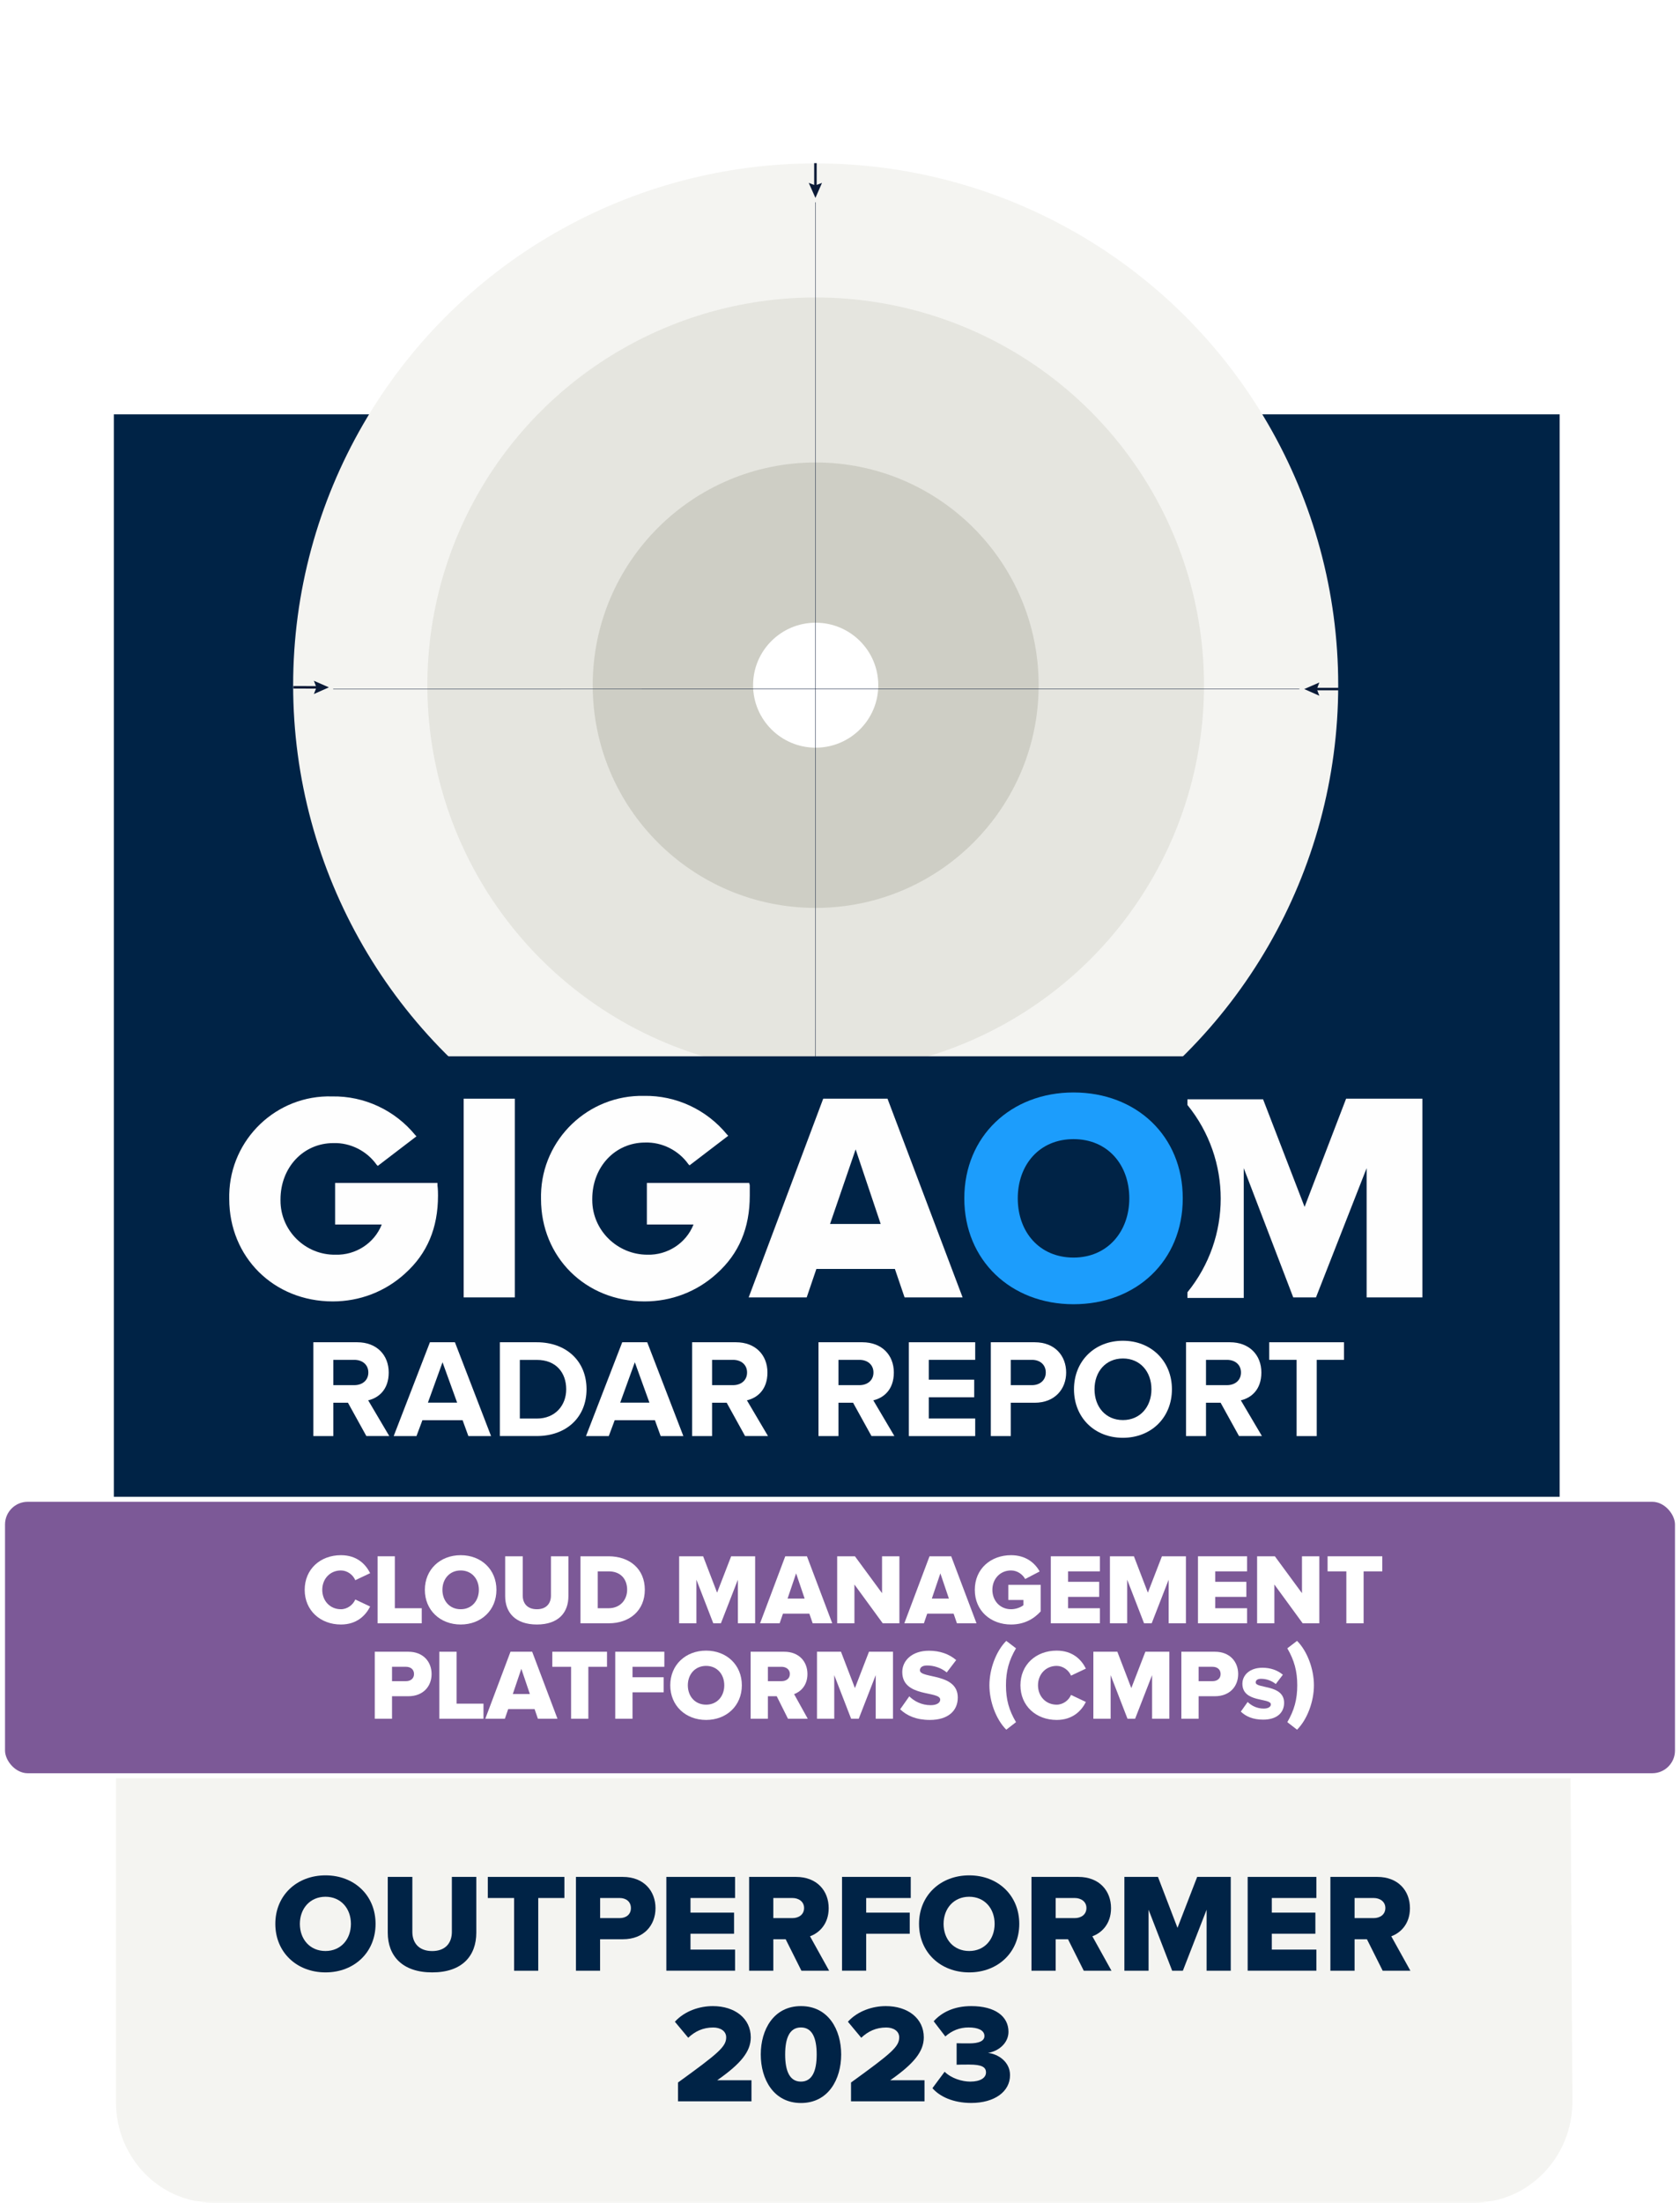<?xml version="1.0" encoding="UTF-8"?> <svg xmlns="http://www.w3.org/2000/svg" xmlns:xlink="http://www.w3.org/1999/xlink" id="Layer_1" viewBox="0 0 334.69 438.52"><defs><style>.cls-1{clip-path:url(#clippath);}.cls-2,.cls-3,.cls-4{fill:none;}.cls-2,.cls-5,.cls-6,.cls-7,.cls-8,.cls-9,.cls-10,.cls-11,.cls-12{stroke-width:0px;}.cls-13{stroke-width:2px;}.cls-13,.cls-3,.cls-14,.cls-4{stroke-miterlimit:10;}.cls-13,.cls-14{stroke:#fff;}.cls-13,.cls-12{fill:#002346;}.cls-15{clip-path:url(#clippath-1);}.cls-16{clip-path:url(#clippath-2);}.cls-3{stroke-width:.08px;}.cls-3,.cls-4{stroke:#0a1a37;}.cls-14{fill:#7c5997;}.cls-5{fill:#0a1a37;}.cls-6{fill:#1c9dfc;}.cls-7{fill:#cecec5;}.cls-8{fill:#fff;}.cls-9{fill:#e5e5df;}.cls-10{fill:#fefefe;}.cls-11{fill:#f4f4f1;}.cls-4{stroke-width:.5px;}.cls-17{filter:url(#outer-glow-1);}</style><clipPath id="clippath"><polygon class="cls-2" points="48.27 0 283.77 0 280.76 258.93 45.26 258.94 48.27 0"></polygon></clipPath><filter id="outer-glow-1" filterUnits="userSpaceOnUse"><feOffset dx="0" dy="0"></feOffset><feGaussianBlur result="blur" stdDeviation="4.53"></feGaussianBlur><feFlood flood-color="#000" flood-opacity=".4"></feFlood><feComposite in2="blur" operator="in"></feComposite><feComposite in="SourceGraphic"></feComposite></filter><clipPath id="clippath-1"><rect class="cls-2" x="45.67" y="217.49" width="237.68" height="42.16"></rect></clipPath><clipPath id="clippath-2"><rect class="cls-2" x="45.67" y="217.49" width="237.68" height="42.16"></rect></clipPath></defs><path class="cls-11" d="m23.11,341.97v76.55c0,11.05,8.7,20,19.42,20h251.14c10.82,0,19.59-9.03,19.59-20.17l-.44-76.19-289.7-.19Z"></path><rect class="cls-13" x="21.68" y="81.49" width="290.03" height="243.26"></rect><g class="cls-1"><g class="cls-17"><ellipse class="cls-11" cx="162.5" cy="136.41" rx="104.1" ry="103.88"></ellipse></g><ellipse class="cls-9" cx="162.5" cy="136.41" rx="77.36" ry="77.19"></ellipse><ellipse class="cls-7" cx="162.5" cy="136.41" rx="44.42" ry="44.34"></ellipse><ellipse class="cls-8" cx="162.5" cy="136.41" rx="12.47" ry="12.44"></ellipse><line class="cls-3" x1="162.42" y1="233.07" x2="162.47" y2="40.27"></line><line class="cls-3" x1="66.38" y1="137.19" x2="258.86" y2="137.18"></line><line class="cls-4" x1="162.43" y1="240.34" x2="162.43" y2="235.36"></line><polygon class="cls-5" points="161.13 236.87 162.45 233.9 163.76 236.87 162.47 236.36 161.13 236.87"></polygon><line class="cls-4" x1="162.45" y1="32.48" x2="162.45" y2="37.92"></line><polygon class="cls-5" points="163.76 36.41 162.45 39.4 161.12 36.41 162.43 36.91 163.76 36.41"></polygon><line class="cls-4" x1="58.44" y1="136.83" x2="64.04" y2="136.84"></line><polygon class="cls-5" points="62.53 135.53 65.52 136.84 62.53 138.17 63.04 136.86 62.53 135.53"></polygon><line class="cls-4" x1="266.67" y1="137.18" x2="261.31" y2="137.18"></line><polygon class="cls-5" points="262.84 135.87 259.83 137.18 262.84 138.51 262.34 137.2 262.84 135.87"></polygon></g><rect class="cls-14" x=".5" y="298.48" width="333.69" height="55.04" rx="5.02" ry="5.02"></rect><rect class="cls-12" x="63.46" y="210.29" width="202.1" height="52.72"></rect><path class="cls-8" d="m72.99,285.9l-3.67-6.64h-2.91v6.64h-3.98v-18.68h8.74c3.89,0,6.27,2.55,6.27,6.02s-2.07,5.07-4.09,5.54l4.2,7.11h-4.56Zm.39-12.66c0-1.57-1.2-2.52-2.8-2.52h-4.17v5.04h4.17c1.6,0,2.8-.95,2.8-2.52Z"></path><path class="cls-8" d="m93.31,285.9l-1.15-3.16h-8.01l-1.18,3.16h-4.54l7.22-18.68h4.98l7.2,18.68h-4.54Zm-5.15-14.7l-2.91,8.04h5.82l-2.91-8.04Z"></path><path class="cls-8" d="m99.58,285.9v-18.68h7.36c5.85,0,9.91,3.72,9.91,9.35s-4.06,9.32-9.91,9.32h-7.36Zm13.22-9.32c0-3.3-2.02-5.85-5.85-5.85h-3.39v11.68h3.39c3.7,0,5.85-2.66,5.85-5.82Z"></path><path class="cls-8" d="m131.62,285.9l-1.15-3.16h-8.01l-1.18,3.16h-4.54l7.22-18.68h4.98l7.2,18.68h-4.54Zm-5.15-14.7l-2.91,8.04h5.82l-2.91-8.04Z"></path><path class="cls-8" d="m148.44,285.9l-3.67-6.64h-2.91v6.64h-3.98v-18.68h8.74c3.89,0,6.27,2.55,6.27,6.02s-2.07,5.07-4.09,5.54l4.2,7.11h-4.56Zm.39-12.66c0-1.57-1.2-2.52-2.8-2.52h-4.17v5.04h4.17c1.6,0,2.8-.95,2.8-2.52Z"></path><path class="cls-8" d="m173.62,285.9l-3.67-6.64h-2.91v6.64h-3.98v-18.68h8.74c3.89,0,6.27,2.55,6.27,6.02s-2.07,5.07-4.09,5.54l4.2,7.11h-4.56Zm.39-12.66c0-1.57-1.2-2.52-2.8-2.52h-4.17v5.04h4.17c1.6,0,2.8-.95,2.8-2.52Z"></path><path class="cls-8" d="m181.06,285.9v-18.68h13.22v3.5h-9.24v3.95h9.04v3.5h-9.04v4.23h9.24v3.5h-13.22Z"></path><path class="cls-8" d="m197.39,285.9v-18.68h8.74c4.06,0,6.27,2.74,6.27,6.02s-2.24,6.02-6.27,6.02h-4.76v6.64h-3.98Zm10.95-12.66c0-1.57-1.18-2.52-2.74-2.52h-4.23v5.04h4.23c1.57,0,2.74-.98,2.74-2.52Z"></path><path class="cls-8" d="m213.96,276.58c0-5.63,4.12-9.66,9.74-9.66s9.77,4.03,9.77,9.66-4.12,9.66-9.77,9.66-9.74-4.03-9.74-9.66Zm15.43,0c0-3.5-2.24-6.13-5.68-6.13s-5.66,2.63-5.66,6.13,2.21,6.13,5.66,6.13,5.68-2.66,5.68-6.13Z"></path><path class="cls-8" d="m246.84,285.9l-3.67-6.64h-2.91v6.64h-3.98v-18.68h8.74c3.89,0,6.27,2.55,6.27,6.02s-2.07,5.07-4.09,5.54l4.2,7.11h-4.56Zm.39-12.66c0-1.57-1.2-2.52-2.8-2.52h-4.17v5.04h4.17c1.6,0,2.8-.95,2.8-2.52Z"></path><path class="cls-8" d="m258.31,285.9v-15.18h-5.46v-3.5h14.9v3.5h-5.43v15.18h-4Z"></path><g id="Artwork_2"><g class="cls-15"><g class="cls-16"><path class="cls-10" d="m268.17,218.73l-8.27,21.54-8.27-21.42h-15.07v1.13c8.84,10.88,8.84,26.41,0,37.29v1.13h11.22v-25.84l9.86,25.73h4.53l10.09-25.73v25.73h11.11v-39.56h-15.19Z"></path><path class="cls-6" d="m192.11,238.57c0-12.35,9.29-21.08,21.76-21.08s21.76,8.61,21.76,21.08-9.29,21.08-21.76,21.08-21.76-8.73-21.76-21.08m32.87,0c0-6.69-4.31-11.79-11.11-11.79s-11.11,5.1-11.11,11.79,4.31,11.79,11.11,11.79,11.11-5.21,11.11-11.79"></path><rect class="cls-10" x="92.37" y="218.73" width="10.2" height="39.56"></rect><path class="cls-10" d="m180.21,258.29l-1.93-5.67h-15.64l-1.93,5.67h-11.56l14.85-39.56h12.81l14.96,39.56h-11.56Zm-9.75-29.47l-5.1,14.85h10.09l-4.99-14.85Z"></path><path class="cls-10" d="m87.16,235.51h-20.4v8.27h9.29c-1.47,3.74-5.21,6.12-9.18,6.01-6.01.11-10.99-4.76-10.99-10.77v-.23c0-6.35,4.53-11.22,10.54-11.22,3.4-.11,6.69,1.59,8.61,4.31l.23.23,7.71-5.89-.23-.23c-4.08-4.99-10.2-7.82-16.55-7.71-11.11-.34-20.29,8.5-20.52,19.5v.91c0,11.56,8.84,20.4,20.63,20.4,5.33,0,10.43-1.93,14.39-5.55,4.42-3.97,6.57-9.07,6.57-15.53,0-.34,0-1.25-.11-2.04v-.45Z"></path><path class="cls-10" d="m149.27,235.51h-20.4v8.27h9.29c-1.47,3.74-5.21,6.12-9.18,6.01-6.01,0-10.99-4.87-10.99-10.88v-.23c0-6.35,4.53-11.22,10.54-11.22,3.4-.11,6.69,1.59,8.61,4.31l.23.23,7.71-5.89-.23-.23c-4.08-4.99-10.2-7.82-16.55-7.71-11.11-.23-20.29,8.61-20.52,19.61v.91c0,11.56,8.84,20.4,20.63,20.4,5.33,0,10.43-1.93,14.39-5.55,4.42-3.97,6.57-9.07,6.57-15.53v-2.04l-.11-.45Z"></path></g></g></g><path class="cls-12" d="m54.85,383.01c0-5.68,4.28-9.66,10-9.66s9.97,3.98,9.97,9.66-4.26,9.66-9.97,9.66-10-3.98-10-9.66Zm15.06,0c0-3.05-1.99-5.4-5.07-5.4s-5.1,2.35-5.1,5.4,1.99,5.4,5.1,5.4,5.07-2.38,5.07-5.4Z"></path><path class="cls-12" d="m77.25,384.78v-11.12h4.9v10.95c0,2.21,1.32,3.81,3.95,3.81s3.92-1.6,3.92-3.81v-10.95h4.87v11.09c0,4.65-2.83,7.92-8.79,7.92s-8.85-3.3-8.85-7.9Z"></path><path class="cls-12" d="m102.42,392.34v-14.48h-5.24v-4.2h15.26v4.2h-5.21v14.48h-4.82Z"></path><path class="cls-12" d="m114.74,392.34v-18.68h9.35c4.2,0,6.5,2.83,6.5,6.22s-2.3,6.19-6.5,6.19h-4.54v6.27h-4.82Zm10.95-12.46c0-1.29-.95-2.02-2.24-2.02h-3.89v4h3.89c1.29,0,2.24-.73,2.24-1.99Z"></path><path class="cls-12" d="m132.75,392.34v-18.68h13.69v4.2h-8.88v2.91h8.68v4.2h-8.68v3.16h8.88v4.2h-13.69Z"></path><path class="cls-12" d="m159.66,392.34l-3.14-6.27h-2.46v6.27h-4.82v-18.68h9.35c4.14,0,6.5,2.74,6.5,6.22,0,3.25-1.99,4.98-3.72,5.6l3.81,6.86h-5.52Zm.53-12.49c0-1.26-1.06-1.99-2.32-1.99h-3.81v4h3.81c1.26,0,2.32-.7,2.32-2.02Z"></path><path class="cls-12" d="m167.75,392.34v-18.68h13.69v4.2h-8.88v2.91h8.68v4.2h-8.68v7.36h-4.82Z"></path><path class="cls-12" d="m183.09,383.01c0-5.68,4.28-9.66,10-9.66s9.97,3.98,9.97,9.66-4.26,9.66-9.97,9.66-10-3.98-10-9.66Zm15.06,0c0-3.05-1.99-5.4-5.07-5.4s-5.1,2.35-5.1,5.4,1.99,5.4,5.1,5.4,5.07-2.38,5.07-5.4Z"></path><path class="cls-12" d="m215.91,392.34l-3.14-6.27h-2.46v6.27h-4.82v-18.68h9.35c4.14,0,6.5,2.74,6.5,6.22,0,3.25-1.99,4.98-3.72,5.6l3.81,6.86h-5.52Zm.53-12.49c0-1.26-1.06-1.99-2.32-1.99h-3.81v4h3.81c1.26,0,2.32-.7,2.32-2.02Z"></path><path class="cls-12" d="m240.38,392.34v-12.15l-4.73,12.15h-2.13l-4.7-12.15v12.15h-4.82v-18.68h6.69l3.89,10.14,3.92-10.14h6.69v18.68h-4.82Z"></path><path class="cls-12" d="m248.56,392.34v-18.68h13.69v4.2h-8.88v2.91h8.68v4.2h-8.68v3.16h8.88v4.2h-13.69Z"></path><path class="cls-12" d="m275.46,392.34l-3.14-6.27h-2.46v6.27h-4.82v-18.68h9.35c4.14,0,6.5,2.74,6.5,6.22,0,3.25-1.99,4.98-3.72,5.6l3.81,6.86h-5.52Zm.53-12.49c0-1.26-1.06-1.99-2.32-1.99h-3.81v4h3.81c1.26,0,2.32-.7,2.32-2.02Z"></path><path class="cls-12" d="m135.07,418.34v-3.75c8.09-5.85,9.6-7.14,9.6-8.99,0-1.29-1.2-1.96-2.58-1.96-2.07,0-3.64.78-4.98,2.04l-2.66-3.19c1.99-2.18,4.96-3.11,7.56-3.11,4.4,0,7.56,2.46,7.56,6.22,0,2.86-2.04,5.29-6.69,8.54h6.83v4.2h-14.64Z"></path><path class="cls-12" d="m151.56,409.01c0-4.93,2.55-9.63,8.01-9.63s8.01,4.7,8.01,9.63-2.55,9.66-8.01,9.66-8.01-4.73-8.01-9.66Zm11.14,0c0-3.3-.9-5.38-3.14-5.38s-3.14,2.07-3.14,5.38.9,5.4,3.14,5.4,3.14-2.1,3.14-5.4Z"></path><path class="cls-12" d="m169.54,418.34v-3.75c8.09-5.85,9.6-7.14,9.6-8.99,0-1.29-1.2-1.96-2.58-1.96-2.07,0-3.64.78-4.98,2.04l-2.66-3.19c1.99-2.18,4.96-3.11,7.56-3.11,4.4,0,7.56,2.46,7.56,6.22,0,2.86-2.04,5.29-6.69,8.54h6.83v4.2h-14.64Z"></path><path class="cls-12" d="m185.75,415.73l2.44-3.28c1.34,1.32,3.47,1.96,5.1,1.96,2.07,0,3.14-.78,3.14-1.82s-.78-1.57-3.33-1.57c-.81,0-2.24,0-2.52.03v-4.28c.36.03,1.82.03,2.52.03,1.93,0,3.02-.48,3.02-1.46,0-1.18-1.34-1.71-3.14-1.71s-3.33.62-4.65,1.79l-2.32-3.02c1.57-1.76,4.03-3.02,7.48-3.02,4.76,0,7.42,2.04,7.42,5.12,0,2.18-1.88,3.84-4.09,4.2,1.99.2,4.4,1.74,4.4,4.42,0,3.28-3.08,5.54-7.73,5.54-3.58,0-6.27-1.26-7.73-2.94Z"></path><path class="cls-8" d="m60.7,316.51c0-4.12,3.12-6.9,7.22-6.9,3.22,0,4.94,1.82,5.82,3.58l-2.96,1.4c-.44-1.06-1.58-1.94-2.86-1.94-2.18,0-3.72,1.68-3.72,3.86s1.54,3.86,3.72,3.86c1.28,0,2.42-.88,2.86-1.94l2.96,1.4c-.86,1.72-2.6,3.58-5.82,3.58-4.1,0-7.22-2.8-7.22-6.9Z"></path><path class="cls-8" d="m75.22,323.17v-13.34h3.44v10.34h5.36v3h-8.8Z"></path><path class="cls-8" d="m84.64,316.51c0-4.06,3.06-6.9,7.14-6.9s7.12,2.84,7.12,6.9-3.04,6.9-7.12,6.9-7.14-2.84-7.14-6.9Zm10.76,0c0-2.18-1.42-3.86-3.62-3.86s-3.64,1.68-3.64,3.86,1.42,3.86,3.64,3.86,3.62-1.7,3.62-3.86Z"></path><path class="cls-8" d="m100.64,317.77v-7.94h3.5v7.82c0,1.58.94,2.72,2.82,2.72s2.8-1.14,2.8-2.72v-7.82h3.48v7.92c0,3.32-2.02,5.66-6.28,5.66s-6.32-2.36-6.32-5.64Z"></path><path class="cls-8" d="m115.64,323.17v-13.34h5.6c4.2,0,7.22,2.52,7.22,6.66s-3.02,6.68-7.2,6.68h-5.62Zm9.3-6.68c0-2.06-1.24-3.66-3.68-3.66h-2.18v7.34h2.16c2.34,0,3.7-1.7,3.7-3.68Z"></path><path class="cls-8" d="m147,323.17v-8.68l-3.38,8.68h-1.52l-3.36-8.68v8.68h-3.44v-13.34h4.78l2.78,7.24,2.8-7.24h4.78v13.34h-3.44Z"></path><path class="cls-8" d="m161.9,323.17l-.66-1.92h-5.26l-.66,1.92h-3.9l5.02-13.34h4.32l5.04,13.34h-3.9Zm-3.3-9.94l-1.7,5.02h3.4l-1.7-5.02Z"></path><path class="cls-8" d="m175.86,323.17l-5.64-7.72v7.72h-3.44v-13.34h3.54l5.4,7.34v-7.34h3.46v13.34h-3.32Z"></path><path class="cls-8" d="m190.64,323.17l-.66-1.92h-5.26l-.66,1.92h-3.9l5.02-13.34h4.32l5.04,13.34h-3.9Zm-3.3-9.94l-1.7,5.02h3.4l-1.7-5.02Z"></path><path class="cls-8" d="m194.2,316.51c0-4.24,3.24-6.9,7.22-6.9,2.98,0,4.78,1.58,5.7,3.24l-2.88,1.5c-.5-.88-1.52-1.7-2.82-1.7-2.18,0-3.72,1.68-3.72,3.86s1.54,3.86,3.72,3.86c.98,0,1.98-.4,2.46-.8v-1.04h-3v-3.02h6.44v5.3c-1.44,1.58-3.38,2.6-5.9,2.6-3.98,0-7.22-2.66-7.22-6.9Z"></path><path class="cls-8" d="m209.34,323.17v-13.34h9.78v3h-6.34v2.08h6.2v3h-6.2v2.26h6.34v3h-9.78Z"></path><path class="cls-8" d="m232.82,323.17v-8.68l-3.38,8.68h-1.52l-3.36-8.68v8.68h-3.44v-13.34h4.78l2.78,7.24,2.8-7.24h4.78v13.34h-3.44Z"></path><path class="cls-8" d="m238.66,323.17v-13.34h9.78v3h-6.34v2.08h6.2v3h-6.2v2.26h6.34v3h-9.78Z"></path><path class="cls-8" d="m259.52,323.17l-5.64-7.72v7.72h-3.44v-13.34h3.54l5.4,7.34v-7.34h3.46v13.34h-3.32Z"></path><path class="cls-8" d="m268.22,323.17v-10.34h-3.74v-3h10.9v3h-3.72v10.34h-3.44Z"></path><path class="cls-8" d="m74.66,342.17v-13.34h6.68c3,0,4.64,2.02,4.64,4.44s-1.64,4.42-4.64,4.42h-3.24v4.48h-3.44Zm7.82-8.9c0-.92-.68-1.44-1.6-1.44h-2.78v2.86h2.78c.92,0,1.6-.52,1.6-1.42Z"></path><path class="cls-8" d="m87.52,342.17v-13.34h3.44v10.34h5.36v3h-8.8Z"></path><path class="cls-8" d="m107.16,342.17l-.66-1.92h-5.26l-.66,1.92h-3.9l5.02-13.34h4.32l5.04,13.34h-3.9Zm-3.3-9.94l-1.7,5.02h3.4l-1.7-5.02Z"></path><path class="cls-8" d="m113.77,342.17v-10.34h-3.74v-3h10.9v3h-3.72v10.34h-3.44Z"></path><path class="cls-8" d="m122.57,342.17v-13.34h9.78v3h-6.34v2.08h6.2v3h-6.2v5.26h-3.44Z"></path><path class="cls-8" d="m133.53,335.51c0-4.06,3.06-6.9,7.14-6.9s7.12,2.84,7.12,6.9-3.04,6.9-7.12,6.9-7.14-2.84-7.14-6.9Zm10.76,0c0-2.18-1.42-3.86-3.62-3.86s-3.64,1.68-3.64,3.86,1.42,3.86,3.64,3.86,3.62-1.7,3.62-3.86Z"></path><path class="cls-8" d="m156.98,342.17l-2.24-4.48h-1.76v4.48h-3.44v-13.34h6.68c2.96,0,4.64,1.96,4.64,4.44,0,2.32-1.42,3.56-2.66,4l2.72,4.9h-3.94Zm.38-8.92c0-.9-.76-1.42-1.66-1.42h-2.72v2.86h2.72c.9,0,1.66-.5,1.66-1.44Z"></path><path class="cls-8" d="m174.46,342.17v-8.68l-3.38,8.68h-1.52l-3.36-8.68v8.68h-3.44v-13.34h4.78l2.78,7.24,2.8-7.24h4.78v13.34h-3.44Z"></path><path class="cls-8" d="m179.33,340.29l1.82-2.58c.96.96,2.44,1.76,4.26,1.76,1.18,0,1.9-.46,1.9-1.1,0-1.82-7.56-.36-7.56-5.5,0-2.24,1.9-4.24,5.32-4.24,2.14,0,4,.64,5.42,1.86l-1.88,2.46c-1.12-.92-2.58-1.38-3.9-1.38-1,0-1.44.4-1.44.96,0,1.7,7.54.46,7.54,5.42,0,2.68-1.98,4.46-5.56,4.46-2.7,0-4.58-.84-5.92-2.12Z"></path><path class="cls-8" d="m200.47,344.35c-2.04-2.04-3.36-5.62-3.36-8.84s1.32-6.8,3.36-8.84l1.94,1.48c-1.4,2.38-2,4.52-2,7.36s.6,4.98,2,7.34l-1.94,1.5Z"></path><path class="cls-8" d="m203.29,335.51c0-4.12,3.12-6.9,7.22-6.9,3.22,0,4.94,1.82,5.82,3.58l-2.96,1.4c-.44-1.06-1.58-1.94-2.86-1.94-2.18,0-3.72,1.68-3.72,3.86s1.54,3.86,3.72,3.86c1.28,0,2.42-.88,2.86-1.94l2.96,1.4c-.86,1.72-2.6,3.58-5.82,3.58-4.1,0-7.22-2.8-7.22-6.9Z"></path><path class="cls-8" d="m229.52,342.17v-8.68l-3.38,8.68h-1.52l-3.36-8.68v8.68h-3.44v-13.34h4.78l2.78,7.24,2.8-7.24h4.78v13.34h-3.44Z"></path><path class="cls-8" d="m235.35,342.17v-13.34h6.68c3,0,4.64,2.02,4.64,4.44s-1.64,4.42-4.64,4.42h-3.24v4.48h-3.44Zm7.82-8.9c0-.92-.68-1.44-1.6-1.44h-2.78v2.86h2.78c.92,0,1.6-.52,1.6-1.42Z"></path><path class="cls-8" d="m247.19,340.76l1.37-1.93c.72.72,1.83,1.32,3.2,1.32.88,0,1.42-.35,1.42-.83,0-1.37-5.67-.27-5.67-4.12,0-1.68,1.42-3.18,3.99-3.18,1.61,0,3,.48,4.07,1.39l-1.41,1.85c-.84-.69-1.93-1.04-2.92-1.04-.75,0-1.08.3-1.08.72,0,1.28,5.66.34,5.66,4.06,0,2.01-1.49,3.35-4.17,3.35-2.03,0-3.44-.63-4.44-1.59Z"></path><path class="cls-8" d="m256.46,342.85c1.38-2.36,1.98-4.52,1.98-7.34s-.6-4.98-1.98-7.36l1.94-1.48c2.04,2.04,3.36,5.62,3.36,8.84s-1.32,6.8-3.36,8.84l-1.94-1.5Z"></path></svg> 